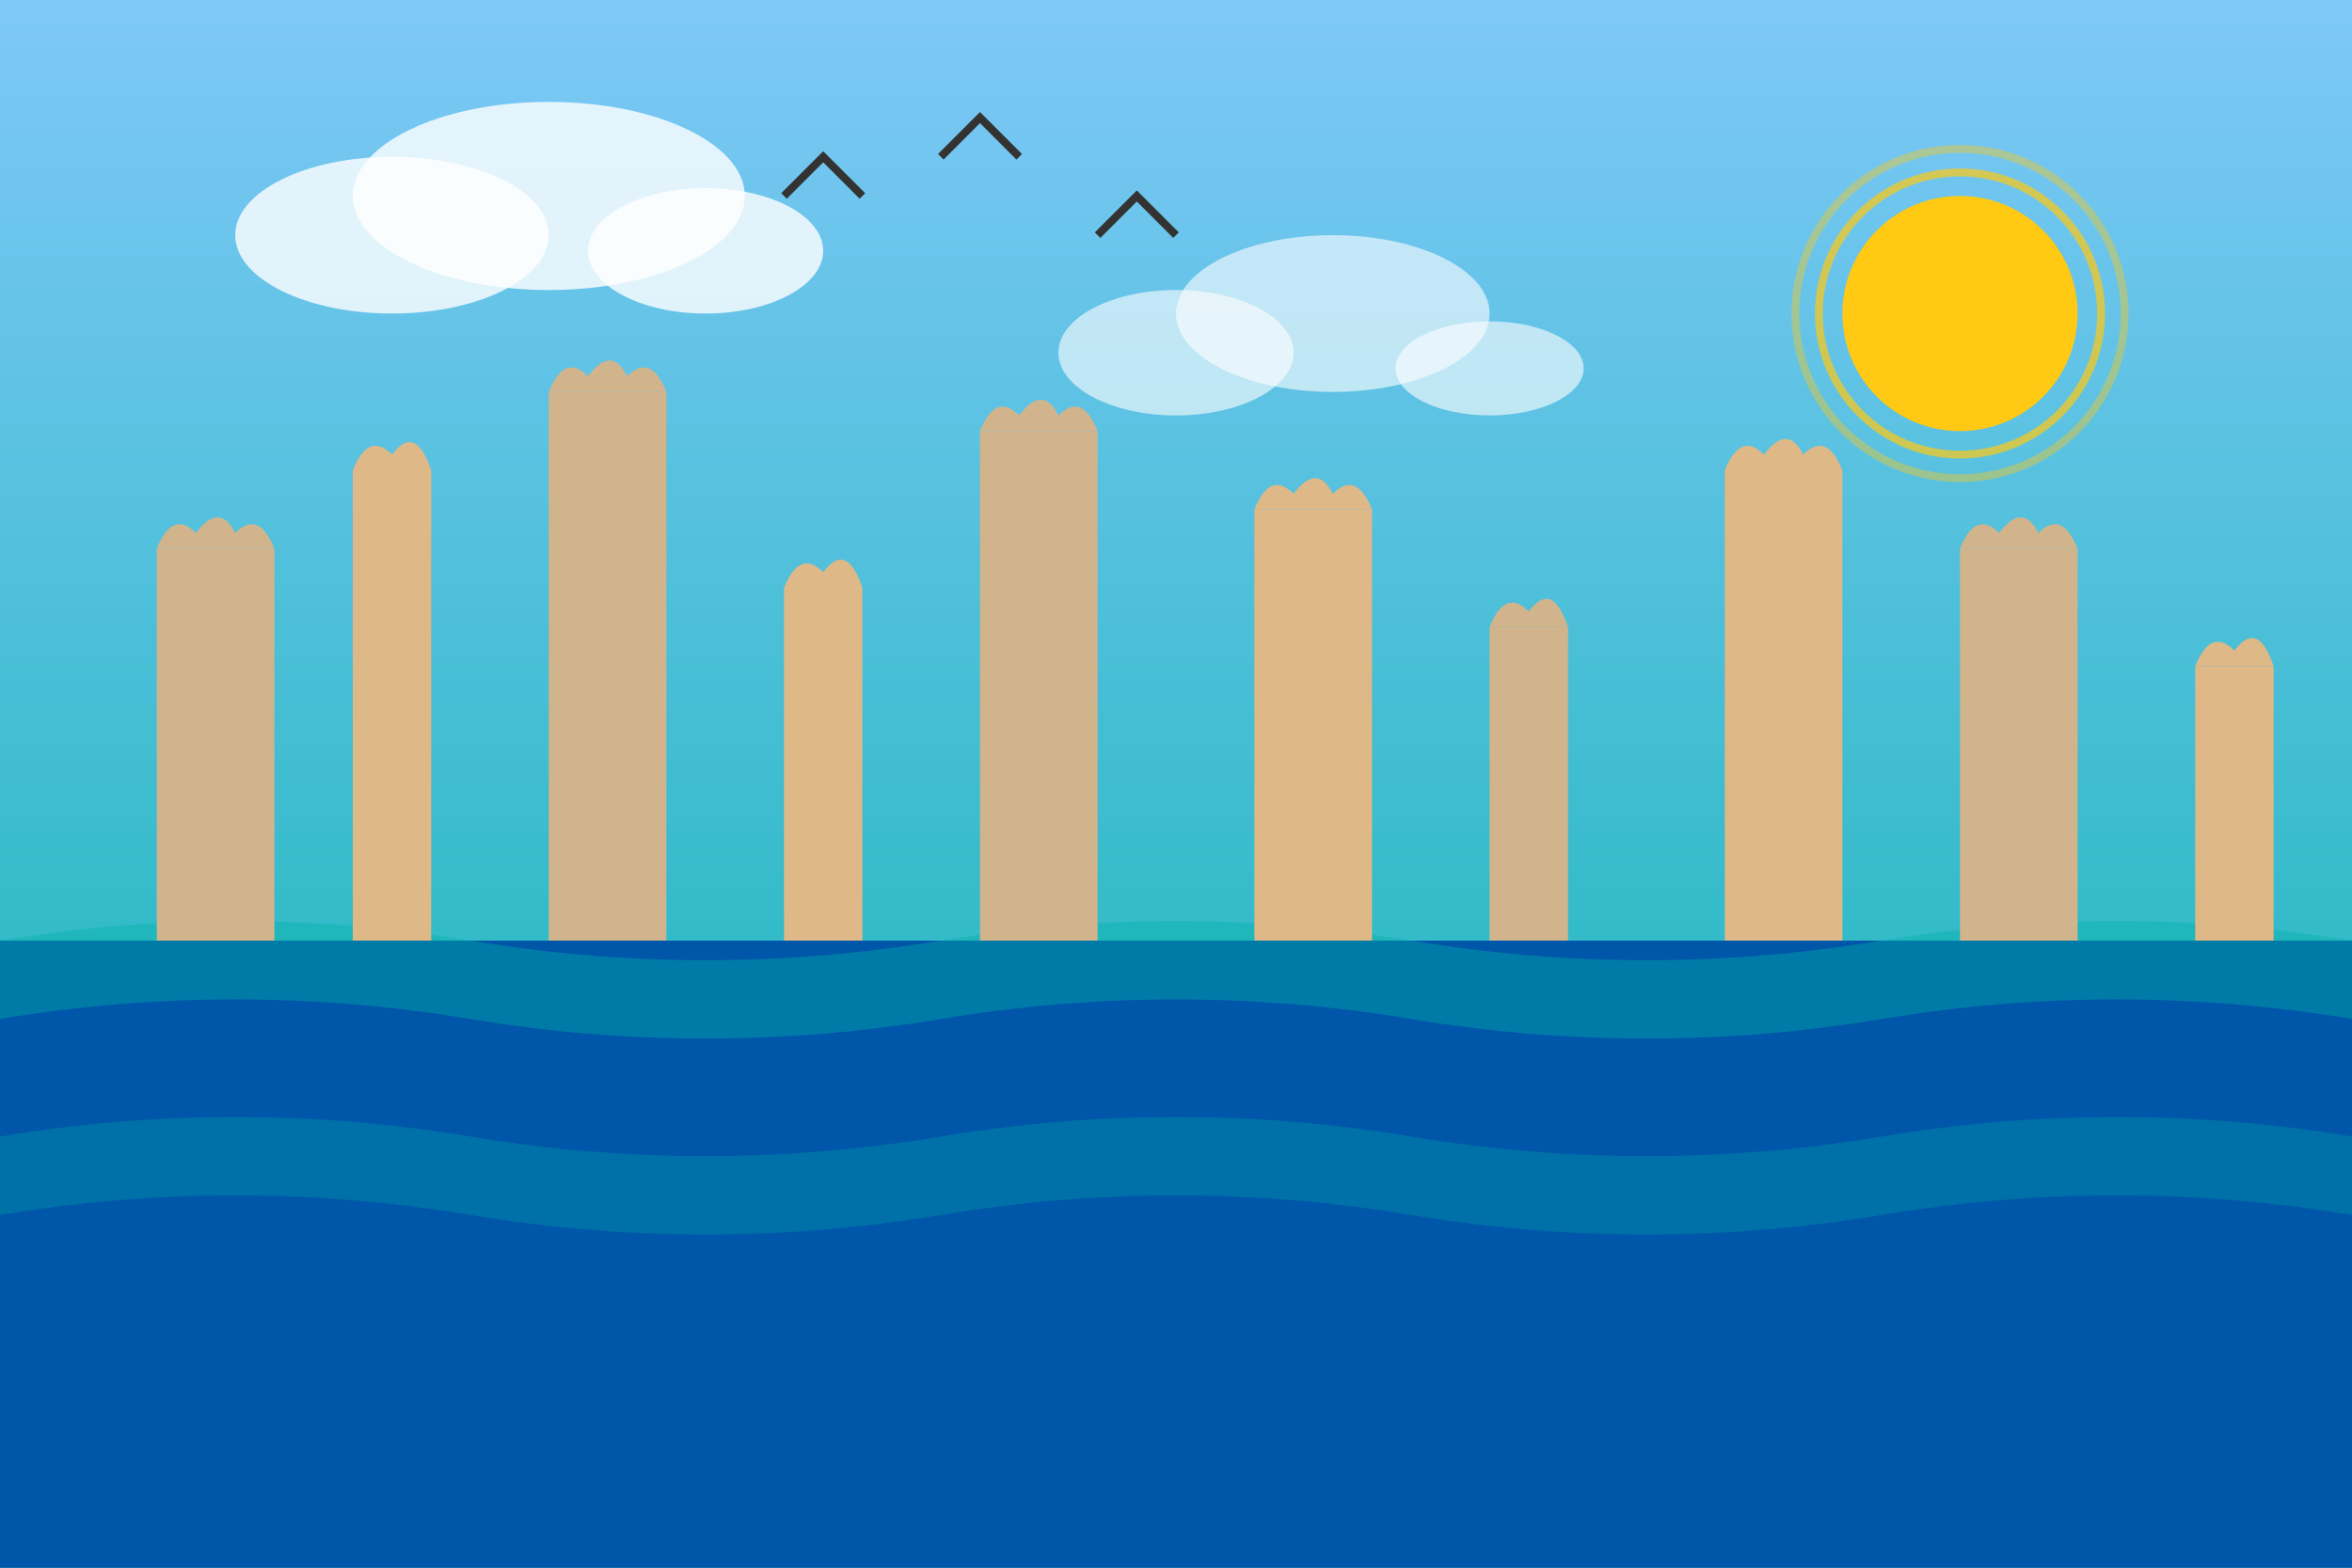 <svg xmlns="http://www.w3.org/2000/svg" viewBox="0 0 300 200" width="300" height="200">
  <rect x="0" y="0" width="300" height="200" fill="#808080" stroke="none"/>
  <!-- Sky background with gradient -->
  <defs>
    <linearGradient id="skyGradient" x1="0%" y1="0%" x2="0%" y2="100%">
      <stop offset="0%" stop-color="#7FC8F8"/>
      <stop offset="100%" stop-color="#00B2A9"/>
    </linearGradient>
  </defs>
  <rect width="300" height="200" fill="url(#skyGradient)"/>
  
  <!-- Ocean -->
  <rect x="0" y="120" width="300" height="80" fill="#0056A8"/>
  
  <!-- Ocean waves -->
  <path d="M0 120 Q30 115 60 120 Q90 125 120 120 Q150 115 180 120 Q210 125 240 120 Q270 115 300 120 L300 130 Q270 125 240 130 Q210 135 180 130 Q150 125 120 130 Q90 135 60 130 Q30 125 0 130 Z" fill="#00B2A9" opacity="0.4"/>
  <path d="M0 145 Q30 140 60 145 Q90 150 120 145 Q150 140 180 145 Q210 150 240 145 Q270 140 300 145 L300 155 Q270 150 240 155 Q210 160 180 155 Q150 150 120 155 Q90 160 60 155 Q30 150 0 155 Z" fill="#00B2A9" opacity="0.3"/>
  
  <!-- Limestone formations (Twelve Apostles) -->
  <!-- Formation 1 -->
  <path d="M20 120 L20 70 L35 70 L35 120 Z" fill="#D2B48C"/>
  <path d="M20 70 Q22 65 25 68 Q28 64 30 68 Q33 65 35 70" fill="#D2B48C"/>
  
  <!-- Formation 2 -->
  <path d="M45 120 L45 60 L55 60 L55 120 Z" fill="#DEB887"/>
  <path d="M45 60 Q47 55 50 58 Q53 54 55 60" fill="#DEB887"/>
  
  <!-- Formation 3 -->
  <path d="M70 120 L70 50 L85 50 L85 120 Z" fill="#D2B48C"/>
  <path d="M70 50 Q72 45 75 48 Q78 44 80 48 Q83 45 85 50" fill="#D2B48C"/>
  
  <!-- Formation 4 -->
  <path d="M100 120 L100 75 L110 75 L110 120 Z" fill="#DEB887"/>
  <path d="M100 75 Q102 70 105 73 Q108 69 110 75" fill="#DEB887"/>
  
  <!-- Formation 5 -->
  <path d="M125 120 L125 55 L140 55 L140 120 Z" fill="#D2B48C"/>
  <path d="M125 55 Q127 50 130 53 Q133 49 135 53 Q138 50 140 55" fill="#D2B48C"/>
  
  <!-- Formation 6 -->
  <path d="M160 120 L160 65 L175 65 L175 120 Z" fill="#DEB887"/>
  <path d="M160 65 Q162 60 165 63 Q168 59 170 63 Q173 60 175 65" fill="#DEB887"/>
  
  <!-- Formation 7 -->
  <path d="M190 120 L190 80 L200 80 L200 120 Z" fill="#D2B48C"/>
  <path d="M190 80 Q192 75 195 78 Q198 74 200 80" fill="#D2B48C"/>
  
  <!-- Formation 8 -->
  <path d="M220 120 L220 60 L235 60 L235 120 Z" fill="#DEB887"/>
  <path d="M220 60 Q222 55 225 58 Q228 54 230 58 Q233 55 235 60" fill="#DEB887"/>
  
  <!-- Formation 9 -->
  <path d="M250 120 L250 70 L265 70 L265 120 Z" fill="#D2B48C"/>
  <path d="M250 70 Q252 65 255 68 Q258 64 260 68 Q263 65 265 70" fill="#D2B48C"/>
  
  <!-- Formation 10 -->
  <path d="M280 120 L280 85 L290 85 L290 120 Z" fill="#DEB887"/>
  <path d="M280 85 Q282 80 285 83 Q288 79 290 85" fill="#DEB887"/>
  
  <!-- Sun -->
  <circle cx="250" cy="40" r="15" fill="#FFC914"/>
  <circle cx="250" cy="40" r="18" fill="none" stroke="#FFC914" stroke-width="1" opacity="0.7"/>
  <circle cx="250" cy="40" r="21" fill="none" stroke="#FFC914" stroke-width="1" opacity="0.4"/>
  
  <!-- Clouds -->
  <ellipse cx="50" cy="30" rx="20" ry="10" fill="#FFFFFF" opacity="0.8"/>
  <ellipse cx="70" cy="25" rx="25" ry="12" fill="#FFFFFF" opacity="0.8"/>
  <ellipse cx="90" cy="32" rx="15" ry="8" fill="#FFFFFF" opacity="0.8"/>
  
  <ellipse cx="150" cy="45" rx="15" ry="8" fill="#FFFFFF" opacity="0.6"/>
  <ellipse cx="170" cy="40" rx="20" ry="10" fill="#FFFFFF" opacity="0.6"/>
  <ellipse cx="190" cy="47" rx="12" ry="6" fill="#FFFFFF" opacity="0.6"/>
  
  <!-- Birds -->
  <path d="M120 20 L125 15 L130 20" fill="none" stroke="#333333" stroke-width="1"/>
  <path d="M140 30 L145 25 L150 30" fill="none" stroke="#333333" stroke-width="1"/>
  <path d="M100 25 L105 20 L110 25" fill="none" stroke="#333333" stroke-width="1"/>
</svg>
